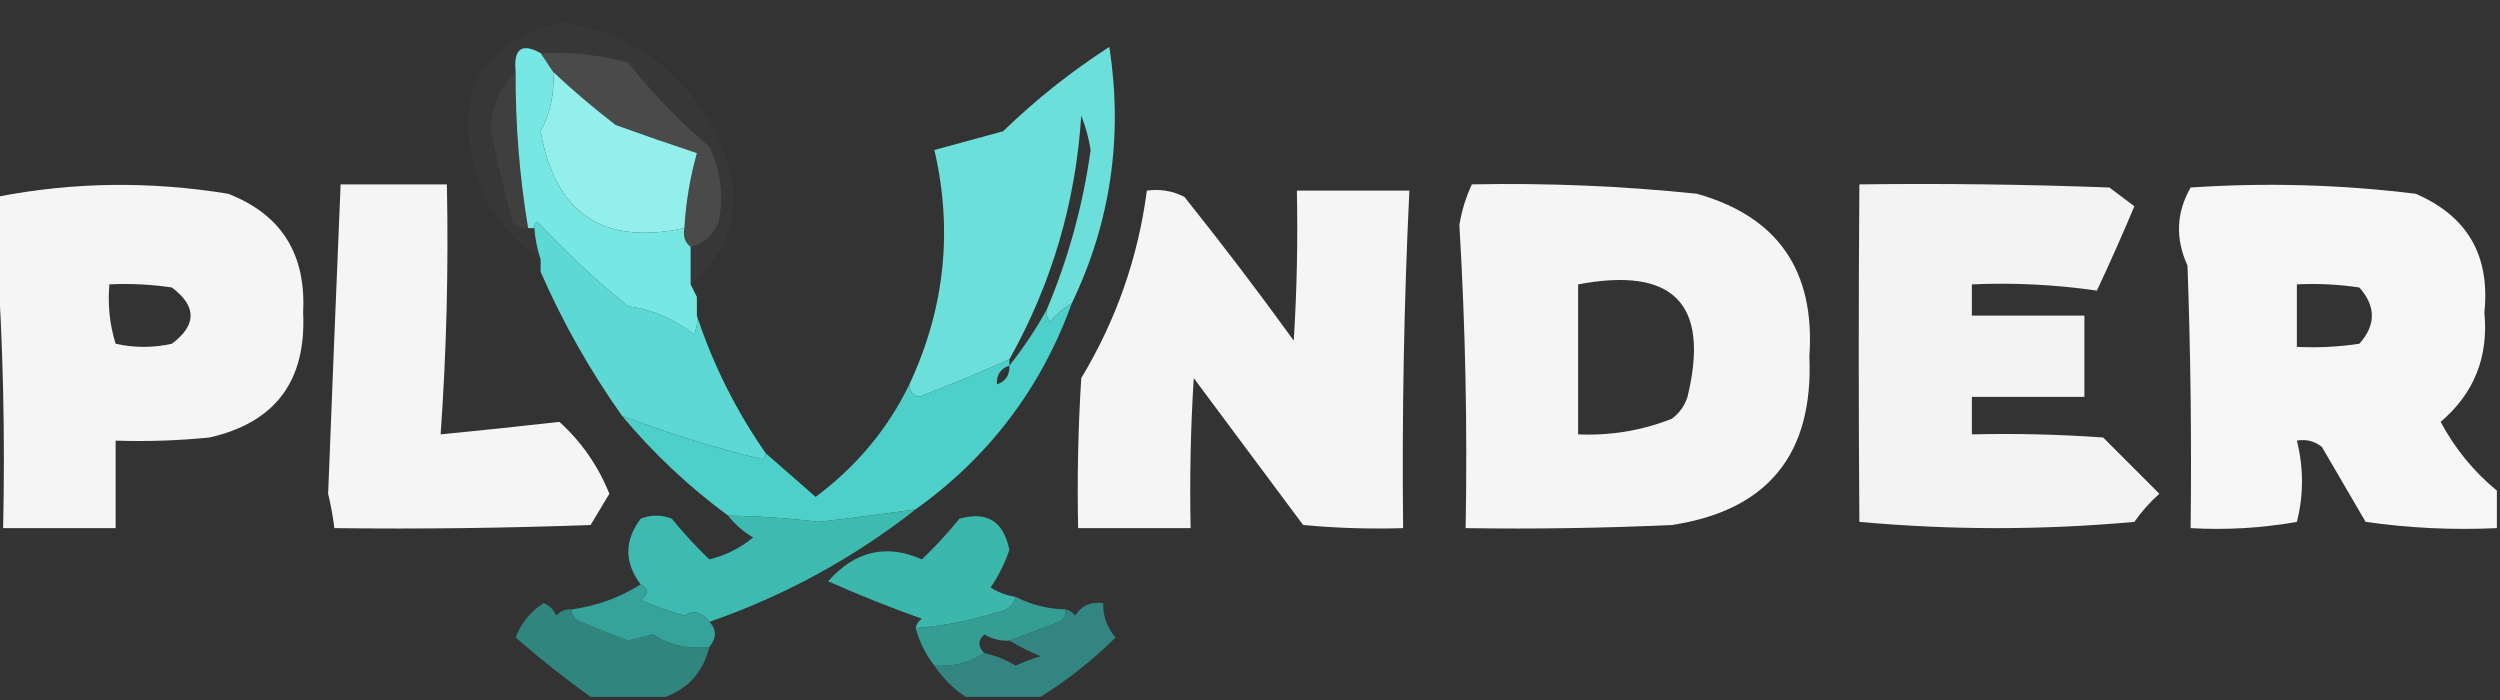 <?xml version="1.0" encoding="UTF-8"?>
<!DOCTYPE svg PUBLIC "-//W3C//DTD SVG 1.1//EN" "http://www.w3.org/Graphics/SVG/1.1/DTD/svg11.dtd">
<svg xmlns="http://www.w3.org/2000/svg" version="1.1" width="400px" height="112px" style="shape-rendering:geometricPrecision; text-rendering:geometricPrecision; image-rendering:optimizeQuality; fill-rule:evenodd; clip-rule:evenodd" xmlns:xlink="http://www.w3.org/1999/xlink">
<rect width="100%" height="100%" fill="#333333" stroke="none"/>
<g><path style="opacity:0.004" fill="#000000" d="M 111.5,47.5 C 111.167,46.833 110.833,46.167 110.5,45.5C 117.103,39.843 118.936,32.843 116,24.5C 111.171,12.664 102.504,5.664 90,3.5C 77.112,6.601 72.445,14.601 76,27.5C 77.825,33.483 81.325,38.15 86.5,41.5C 86.5,42.167 86.5,42.833 86.5,43.5C 74.044,34.625 70.544,22.958 76,8.5C 81.319,2.833 87.819,0.999 95.5,3C 114.734,10.302 121.567,23.802 116,43.5C 114.629,45.041 113.129,46.375 111.5,47.5 Z"/></g>
<g><path style="opacity:0.96" fill="#70e6e2" d="M 171.5,48.5 C 170.206,49.29 169.039,50.29 168,51.5C 167.536,50.906 167.369,50.239 167.5,49.5C 170.944,41.33 173.278,32.83 174.5,24C 174.204,22.112 173.704,20.278 173,18.5C 172.106,32.418 168.273,45.418 161.5,57.5C 156.745,59.626 151.912,61.626 147,63.5C 145.97,63.164 145.47,62.497 145.5,61.5C 151.159,49.398 152.493,36.898 149.5,24C 153.167,23 156.833,22 160.5,21C 165.735,15.929 171.401,11.429 177.5,7.5C 179.708,21.905 177.708,35.572 171.5,48.5 Z"/></g>
<g><path style="opacity:0.027" fill="#bebebe" d="M 110.5,45.5 C 110.5,43.5 110.5,41.5 110.5,39.5C 112.624,38.969 114.124,37.636 115,35.5C 115.812,31.33 115.312,27.33 113.5,23.5C 108.721,19.441 104.388,14.941 100.5,10C 95.915,8.775 91.248,8.275 86.5,8.5C 83.463,6.814 82.13,7.814 82.5,11.5C 79.926,14.032 78.592,17.199 78.5,21C 79.586,25.844 80.752,30.677 82,35.5C 82.671,36.252 83.504,36.586 84.5,36.5C 84.833,36.5 85.167,36.5 85.5,36.5C 85.629,38.216 85.962,39.883 86.5,41.5C 81.325,38.15 77.825,33.483 76,27.5C 72.445,14.601 77.112,6.601 90,3.5C 102.504,5.664 111.171,12.664 116,24.5C 118.936,32.843 117.103,39.843 110.5,45.5 Z"/></g>
<g><path style="opacity:0.067" fill="#e8e8e8" d="M 82.5,11.5 C 82.454,19.897 83.12,28.23 84.5,36.5C 83.504,36.586 82.671,36.252 82,35.5C 80.752,30.677 79.586,25.844 78.5,21C 78.592,17.199 79.926,14.032 82.5,11.5 Z"/></g>
<g><path style="opacity:0.123" fill="#edeeee" d="M 86.5,8.5 C 91.248,8.275 95.915,8.775 100.5,10C 104.388,14.941 108.721,19.441 113.5,23.5C 115.312,27.33 115.812,31.33 115,35.5C 114.124,37.636 112.624,38.969 110.5,39.5C 109.596,38.791 109.263,37.791 109.5,36.5C 109.735,32.423 110.402,28.423 111.5,24.5C 107.165,23.064 102.832,21.564 98.5,20C 94.931,17.25 91.597,14.416 88.5,11.5C 87.833,10.5 87.167,9.5 86.5,8.5 Z"/></g>
<g><path style="opacity:1" fill="#92efec" d="M 88.5,11.5 C 91.597,14.416 94.931,17.25 98.5,20C 102.832,21.564 107.165,23.064 111.5,24.5C 110.402,28.423 109.735,32.423 109.5,36.5C 96.456,39.311 88.789,34.145 86.5,21C 88.076,18.049 88.743,14.883 88.5,11.5 Z"/></g>
<g><path style="opacity:0.961" fill="#fcfcfc" d="M -0.5,40.5 C -0.5,37.5 -0.5,34.5 -0.5,31.5C 11.625,29.122 23.958,28.956 36.5,31C 44.999,34.303 48.999,40.637 48.5,50C 49.038,60.957 44.038,67.624 33.5,70C 28.511,70.499 23.511,70.666 18.5,70.5C 18.5,75.167 18.5,79.833 18.5,84.5C 12.5,84.5 6.5,84.5 0.5,84.5C 0.829,69.657 0.496,54.99 -0.5,40.5 Z M 17.5,45.5 C 20.85,45.335 24.183,45.502 27.5,46C 31.5,49 31.5,52 27.5,55C 24.5,55.667 21.5,55.667 18.5,55C 17.549,51.943 17.216,48.777 17.5,45.5 Z"/></g>
<g><path style="opacity:0.958" fill="#fdfdfd" d="M 54.5,29.5 C 60.167,29.5 65.833,29.5 71.5,29.5C 71.778,42.87 71.445,56.203 70.5,69.5C 76.83,68.881 83.163,68.214 89.5,67.5C 93.009,70.664 95.676,74.497 97.5,79C 96.516,80.656 95.516,82.323 94.5,84C 80.837,84.5 67.171,84.667 53.5,84.5C 53.277,82.658 52.943,80.825 52.5,79C 53.145,62.447 53.812,45.947 54.5,29.5 Z"/></g>
<g><path style="opacity:0.96" fill="#fdfdfd" d="M 183.5,30.5 C 185.604,30.201 187.604,30.534 189.5,31.5C 195.525,39.025 201.359,46.691 207,54.5C 207.5,46.507 207.666,38.507 207.5,30.5C 213.5,30.5 219.5,30.5 225.5,30.5C 224.634,48.485 224.3,66.485 224.5,84.5C 219.156,84.666 213.823,84.499 208.5,84C 202.667,76.167 196.833,68.333 191,60.5C 190.5,68.493 190.334,76.493 190.5,84.5C 184.5,84.5 178.5,84.5 172.5,84.5C 172.334,76.493 172.5,68.493 173,60.5C 178.596,51.211 182.096,41.211 183.5,30.5 Z"/></g>
<g><path style="opacity:0.969" fill="#fbfbfb" d="M 235.5,29.5 C 247.533,29.258 259.533,29.758 271.5,31C 284.447,34.646 290.447,43.312 289.5,57C 290.183,72.672 282.85,81.672 267.5,84C 256.505,84.5 245.505,84.666 234.5,84.5C 234.797,68.309 234.463,52.142 233.5,36C 233.875,33.711 234.541,31.545 235.5,29.5 Z M 252.5,45.5 C 267.785,42.616 273.619,48.616 270,63.5C 269.535,64.931 268.701,66.097 267.5,67C 262.692,68.893 257.692,69.727 252.5,69.5C 252.5,61.5 252.5,53.5 252.5,45.5 Z"/></g>
<g><path style="opacity:0.95" fill="#fdfdfd" d="M 297.5,29.5 C 310.837,29.333 324.171,29.5 337.5,30C 338.833,31 340.167,32 341.5,33C 339.599,37.534 337.599,42.034 335.5,46.5C 328.892,45.538 322.226,45.205 315.5,45.5C 315.5,47.167 315.5,48.833 315.5,50.5C 321.5,50.5 327.5,50.5 333.5,50.5C 333.5,54.833 333.5,59.167 333.5,63.5C 327.5,63.5 321.5,63.5 315.5,63.5C 315.5,65.5 315.5,67.5 315.5,69.5C 322.508,69.334 329.508,69.5 336.5,70C 339.5,73 342.5,76 345.5,79C 343.981,80.351 342.648,81.851 341.5,83.5C 326.833,84.833 312.167,84.833 297.5,83.5C 297.364,65.561 297.364,47.561 297.5,29.5 Z"/></g>
<g><path style="opacity:0.964" fill="#fdfdfd" d="M 399.5,78.5 C 399.5,80.5 399.5,82.5 399.5,84.5C 392.468,84.83 385.468,84.497 378.5,83.5C 376.167,79.5 373.833,75.5 371.5,71.5C 370.311,70.571 368.978,70.238 367.5,70.5C 368.59,74.86 368.59,79.194 367.5,83.5C 361.872,84.495 356.206,84.829 350.5,84.5C 350.667,70.496 350.5,56.496 350,42.5C 348.03,38.184 348.196,34.018 350.5,30C 362.535,29.192 374.535,29.525 386.5,31C 394.786,34.562 398.452,40.895 397.5,50C 398.186,57.123 395.852,62.956 390.5,67.5C 392.801,71.788 395.801,75.455 399.5,78.5 Z M 367.5,45.5 C 370.85,45.335 374.183,45.502 377.5,46C 380.167,49 380.167,52 377.5,55C 374.183,55.498 370.85,55.665 367.5,55.5C 367.5,52.167 367.5,48.833 367.5,45.5 Z"/></g>
<g><path style="opacity:0.994" fill="#77e8e4" d="M 86.5,8.5 C 87.167,9.5 87.833,10.5 88.5,11.5C 88.743,14.883 88.076,18.049 86.5,21C 88.789,34.145 96.456,39.311 109.5,36.5C 109.263,37.791 109.596,38.791 110.5,39.5C 110.5,41.5 110.5,43.5 110.5,45.5C 110.833,46.167 111.167,46.833 111.5,47.5C 111.5,48.5 111.5,49.5 111.5,50.5C 111.649,51.552 111.483,52.552 111,53.5C 107.888,51.045 104.388,49.545 100.5,49C 95.372,44.874 90.539,40.374 86,35.5C 85.601,35.728 85.435,36.062 85.5,36.5C 85.167,36.5 84.833,36.5 84.5,36.5C 83.12,28.23 82.454,19.897 82.5,11.5C 82.13,7.814 83.463,6.814 86.5,8.5 Z"/></g>
<g><path style="opacity:0.976" fill="#5dddd8" d="M 111.5,50.5 C 114.074,58.315 117.741,65.648 122.5,72.5C 122.565,72.938 122.399,73.272 122,73.5C 114.34,71.669 106.84,69.335 99.5,66.5C 94.393,59.288 90.06,51.621 86.5,43.5C 86.5,42.833 86.5,42.167 86.5,41.5C 85.962,39.883 85.629,38.216 85.5,36.5C 85.435,36.062 85.601,35.728 86,35.5C 90.539,40.374 95.372,44.874 100.5,49C 104.388,49.545 107.888,51.045 111,53.5C 111.483,52.552 111.649,51.552 111.5,50.5 Z"/></g>
<g><path style="opacity:0.985" fill="#4ed2cc" d="M 171.5,48.5 C 166.592,62.077 158.258,73.077 146.5,81.5C 141.349,82.23 136.183,82.896 131,83.5C 126.181,82.909 121.348,82.576 116.5,82.5C 110.203,77.871 104.537,72.538 99.5,66.5C 106.84,69.335 114.34,71.669 122,73.5C 122.399,73.272 122.565,72.938 122.5,72.5C 125.147,74.811 127.814,77.144 130.5,79.5C 137.031,74.648 142.031,68.648 145.5,61.5C 145.47,62.497 145.97,63.164 147,63.5C 151.912,61.626 156.745,59.626 161.5,57.5C 161.5,57.833 161.5,58.167 161.5,58.5C 163.748,55.672 165.748,52.672 167.5,49.5C 167.369,50.239 167.536,50.906 168,51.5C 169.039,50.29 170.206,49.29 171.5,48.5 Z M 161.5,58.5 C 161.573,60.027 160.906,61.027 159.5,61.5C 159.427,59.973 160.094,58.973 161.5,58.5 Z"/></g>
<g><path style="opacity:0.945" fill="#3fc3b7" d="M 146.5,81.5 C 136.525,89.322 125.525,95.322 113.5,99.5C 112.318,97.9 110.985,97.567 109.5,98.5C 107.111,97.82 104.778,96.986 102.5,96C 103.774,95.023 103.774,94.189 102.5,93.5C 99.88,89.998 99.88,86.498 102.5,83C 104.167,82.333 105.833,82.333 107.5,83C 109.402,85.345 111.402,87.511 113.5,89.5C 116.107,88.863 118.44,87.697 120.5,86C 118.907,85.051 117.574,83.885 116.5,82.5C 121.348,82.576 126.181,82.909 131,83.5C 136.183,82.896 141.349,82.23 146.5,81.5 Z"/></g>
<g><path style="opacity:0.963" fill="#3cbcb0" d="M 162.5,95.5 C 162.119,96.931 161.119,97.764 159.5,98C 155.246,99.314 150.913,100.147 146.5,100.5C 146.611,99.883 146.944,99.383 147.5,99C 142.42,97.196 137.42,95.196 132.5,93C 136.805,88.147 141.805,86.981 147.5,89.5C 149.598,87.511 151.598,85.345 153.5,83C 157.926,81.748 160.592,83.414 161.5,88C 160.764,90.139 159.764,92.139 158.5,94C 159.745,94.791 161.078,95.291 162.5,95.5 Z"/></g>
<g><path style="opacity:0.932" fill="#328b85" d="M 91.5,97.5 C 91.47,98.497 91.97,99.164 93,99.5C 95.584,100.589 98.084,101.589 100.5,102.5C 98.698,103.458 96.698,104.125 94.5,104.5C 96.937,106.856 99.604,107.022 102.5,105C 103.823,104.184 104.489,103.017 104.5,101.5C 107.145,103.242 110.145,103.909 113.5,103.5C 112.548,107.423 110.214,110.09 106.5,111.5C 102.5,111.5 98.5,111.5 94.5,111.5C 90.38,108.553 86.38,105.387 82.5,102C 83.424,99.627 84.924,97.794 87,96.5C 87.945,96.905 88.612,97.572 89,98.5C 89.671,97.748 90.504,97.414 91.5,97.5 Z M 104.5,101.5 C 104.489,103.017 103.823,104.184 102.5,105C 99.604,107.022 96.937,106.856 94.5,104.5C 96.698,104.125 98.698,103.458 100.5,102.5C 101.833,102.167 103.167,101.833 104.5,101.5 Z"/></g>
<g><path style="opacity:1" fill="#35a399" d="M 102.5,93.5 C 103.774,94.189 103.774,95.023 102.5,96C 104.778,96.986 107.111,97.82 109.5,98.5C 110.985,97.567 112.318,97.9 113.5,99.5C 114.686,100.705 114.686,102.039 113.5,103.5C 110.145,103.909 107.145,103.242 104.5,101.5C 103.167,101.833 101.833,102.167 100.5,102.5C 98.084,101.589 95.584,100.589 93,99.5C 91.97,99.164 91.47,98.497 91.5,97.5C 95.537,96.935 99.203,95.601 102.5,93.5 Z"/></g>
<g><path style="opacity:0.997" fill="#359e94" d="M 162.5,95.5 C 164.993,96.774 167.659,97.44 170.5,97.5C 170.631,98.376 170.298,99.043 169.5,99.5C 166.805,100.508 164.138,101.508 161.5,102.5C 160.07,102.579 158.736,102.246 157.5,101.5C 156.438,102.425 156.438,103.425 157.5,104.5C 155.162,106.04 152.495,106.706 149.5,106.5C 148.13,104.75 147.13,102.75 146.5,100.5C 150.913,100.147 155.246,99.314 159.5,98C 161.119,97.764 162.119,96.931 162.5,95.5 Z"/></g>
<g><path style="opacity:0.941" fill="#328a85" d="M 166.5,111.5 C 162.5,111.5 158.5,111.5 154.5,111.5C 152.527,110.194 150.861,108.527 149.5,106.5C 152.495,106.706 155.162,106.04 157.5,104.5C 159.258,104.877 160.925,105.544 162.5,106.5C 163.795,105.902 165.128,105.402 166.5,105C 164.685,104.243 163.019,103.41 161.5,102.5C 164.138,101.508 166.805,100.508 169.5,99.5C 170.298,99.043 170.631,98.376 170.5,97.5C 171.117,97.611 171.617,97.944 172,98.5C 173.049,96.893 174.549,96.227 176.5,96.5C 176.477,98.6 177.144,100.433 178.5,102C 174.792,105.652 170.792,108.819 166.5,111.5 Z"/></g>
</svg>
